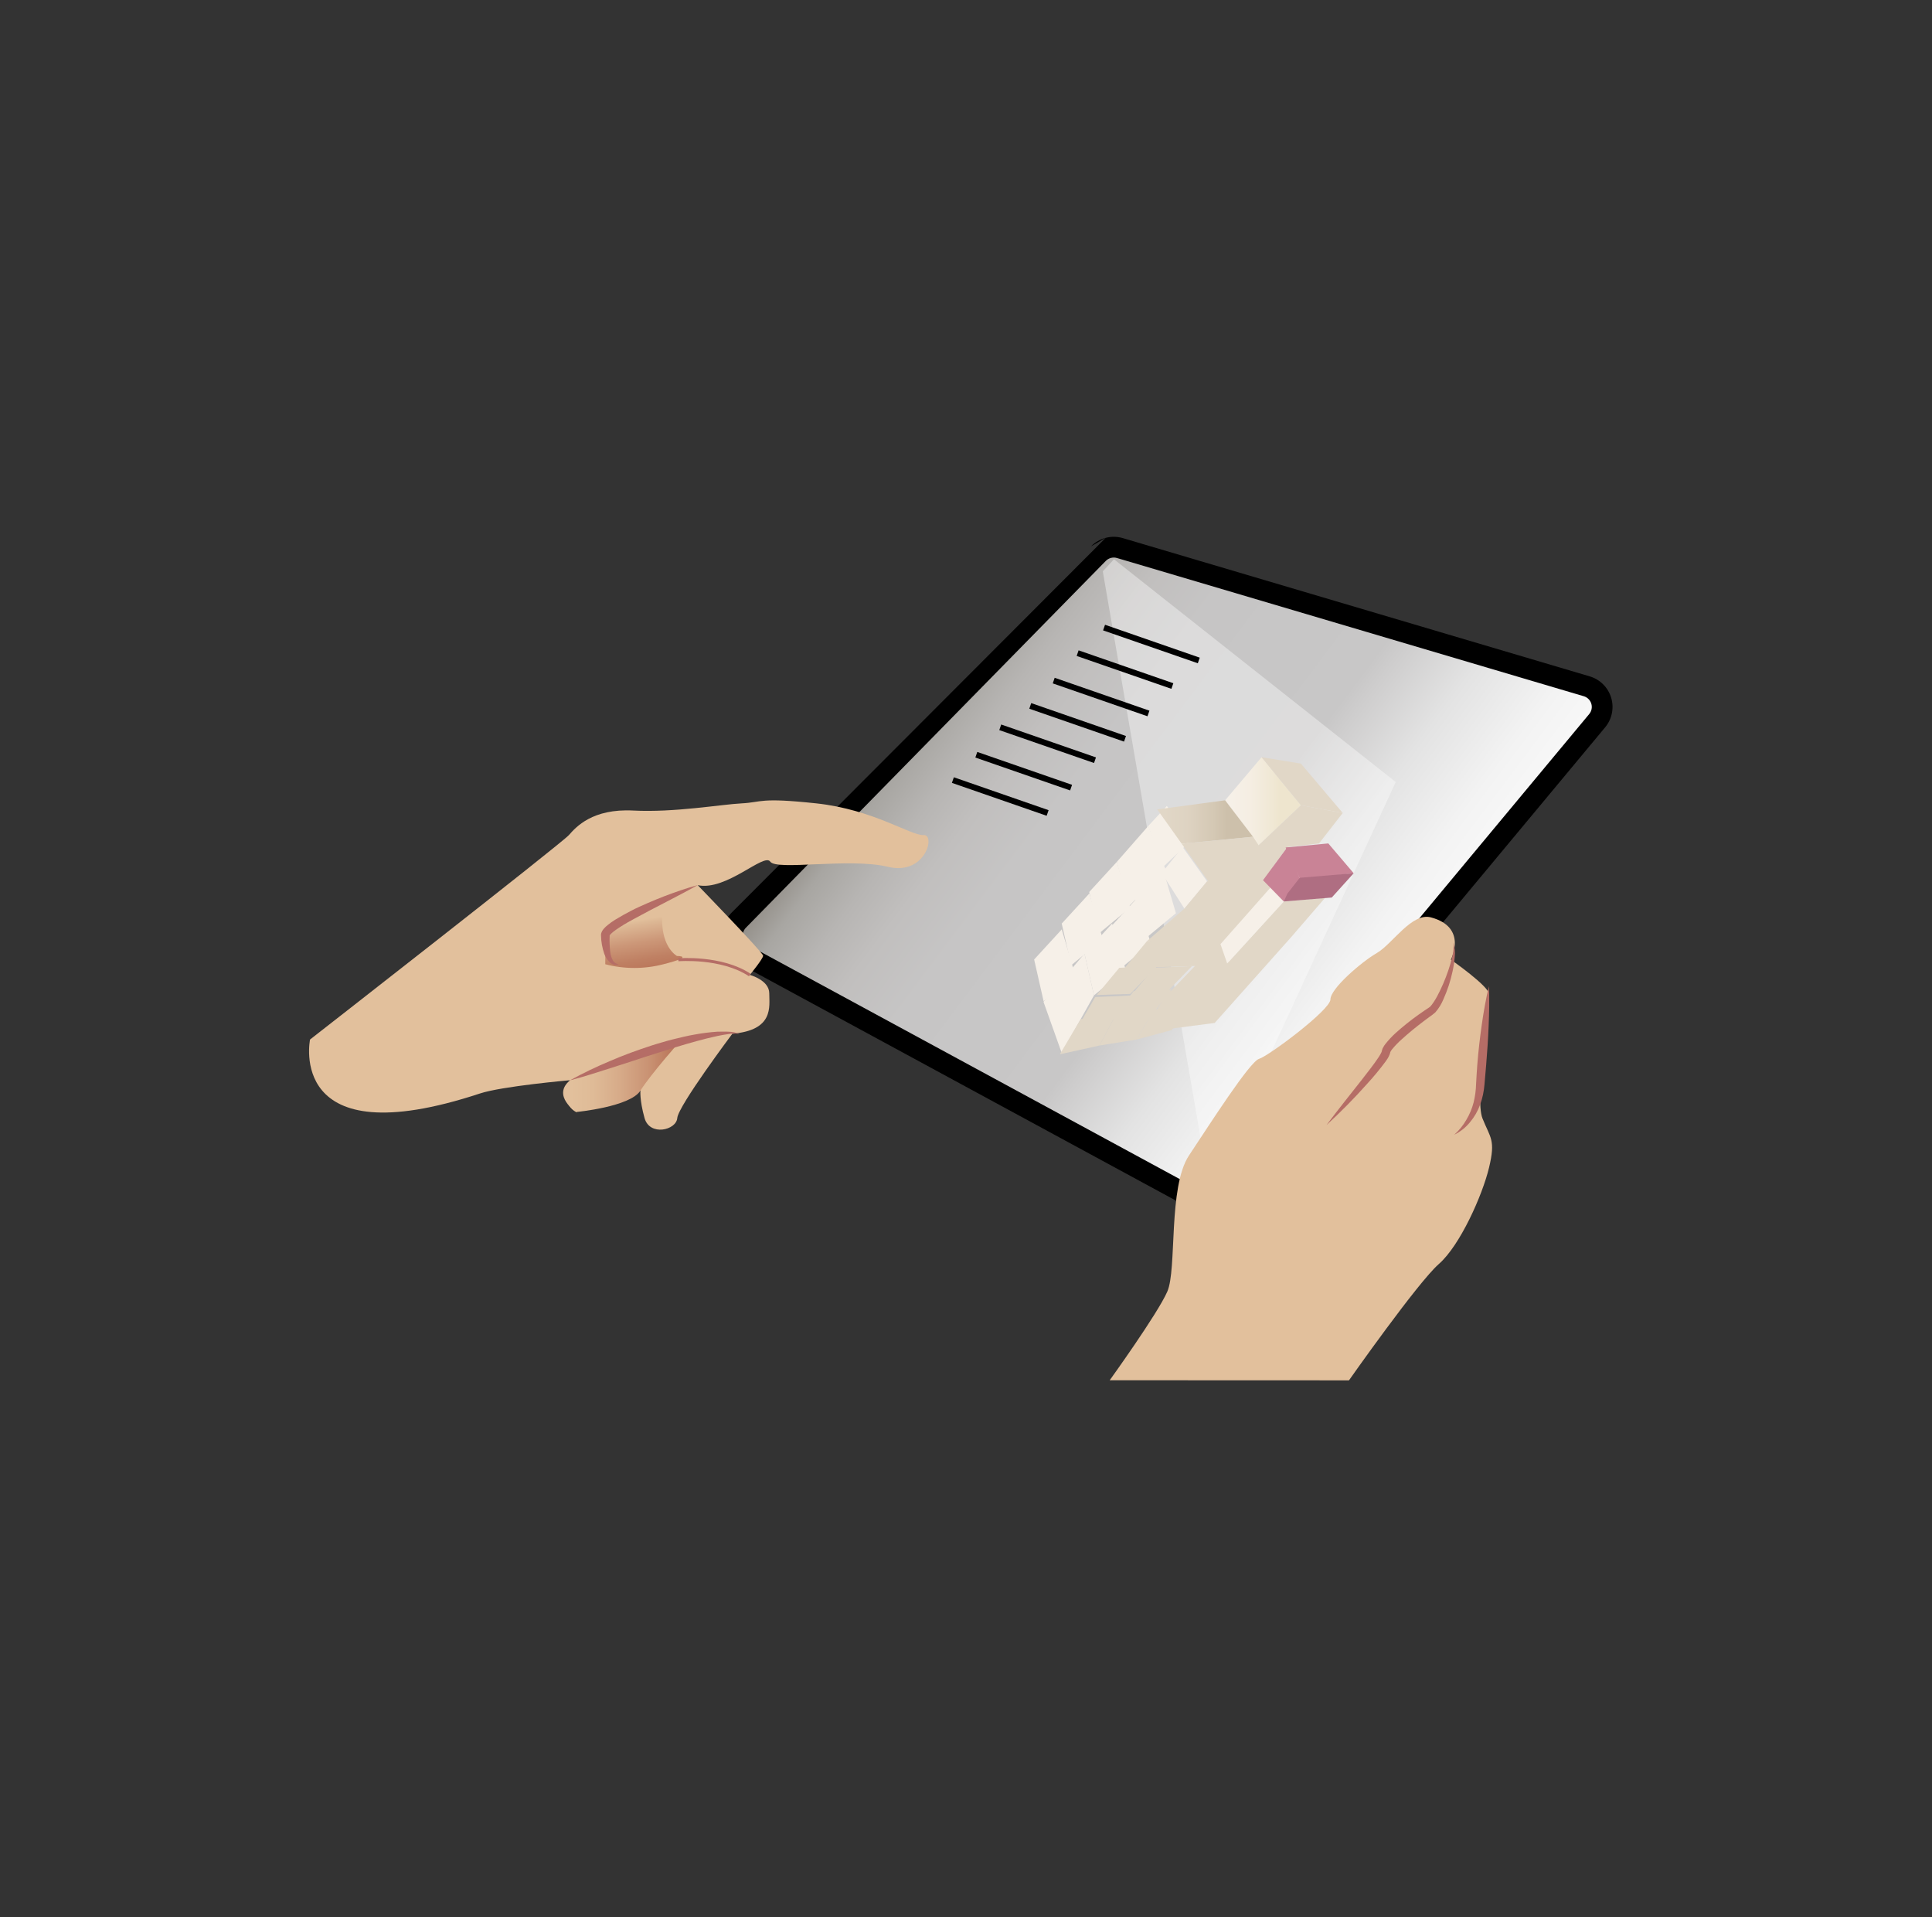 <svg width="126" height="125" viewBox="0 0 126 125" fill="none" xmlns="http://www.w3.org/2000/svg">
<rect x="0" y="0" width="126" height="125" fill="#333333" stroke="none"/>
<path d="M73.033 35.734L103.485 44.748C103.707 44.814 103.91 44.934 104.074 45.098C104.239 45.261 104.361 45.464 104.428 45.686C104.495 45.908 104.507 46.143 104.461 46.371C104.415 46.598 104.313 46.811 104.165 46.989L78.856 77.408C78.649 77.655 78.363 77.824 78.047 77.885C77.73 77.946 77.402 77.896 77.117 77.744L48.496 62.228C48.305 62.125 48.14 61.979 48.016 61.801C47.891 61.623 47.809 61.419 47.777 61.204C47.745 60.99 47.763 60.77 47.83 60.564C47.897 60.357 48.011 60.169 48.163 60.014L71.636 36.097C71.814 35.915 72.038 35.785 72.284 35.721C72.531 35.657 72.79 35.661 73.033 35.734Z" fill="url(#paint0_linear)"/>
<path fill-rule="evenodd" clip-rule="evenodd" d="M72.841 36.382C72.716 36.345 72.582 36.343 72.455 36.376C72.328 36.409 72.212 36.476 72.12 36.57L48.646 60.488L48.646 60.488C48.567 60.569 48.508 60.666 48.473 60.773C48.438 60.879 48.429 60.993 48.446 61.104C48.462 61.215 48.505 61.321 48.569 61.413C48.634 61.505 48.719 61.58 48.818 61.634L48.818 61.634L77.437 77.148C77.437 77.148 77.438 77.148 77.438 77.148C77.585 77.227 77.755 77.253 77.918 77.221C78.082 77.189 78.23 77.102 78.337 76.974C78.337 76.974 78.338 76.974 78.338 76.974L103.645 46.557C103.721 46.465 103.774 46.355 103.798 46.237C103.822 46.119 103.816 45.997 103.781 45.882C103.746 45.767 103.683 45.662 103.598 45.578C103.513 45.493 103.408 45.431 103.292 45.396L72.841 36.382C72.841 36.382 72.841 36.382 72.841 36.382ZM72.114 35.067C72.479 34.972 72.864 34.978 73.225 35.085L103.677 44.1L103.677 44.1C104.007 44.198 104.307 44.376 104.551 44.618C104.795 44.861 104.975 45.16 105.075 45.489C105.175 45.818 105.192 46.167 105.123 46.504C105.055 46.842 104.905 47.157 104.685 47.421L104.684 47.422L79.375 77.841C79.068 78.208 78.644 78.458 78.175 78.549C77.706 78.639 77.219 78.566 76.798 78.34L76.797 78.339L48.174 62.823C47.891 62.67 47.647 62.453 47.462 62.189C47.277 61.926 47.156 61.623 47.108 61.305C47.06 60.986 47.087 60.661 47.187 60.355C47.286 60.049 47.455 59.77 47.681 59.541L47.681 59.54M71.153 35.624C71.153 35.624 71.153 35.624 71.153 35.624L47.681 59.54M72.114 35.067C71.749 35.162 71.417 35.354 71.153 35.624Z" fill="black"/>
<path opacity="0.38" d="M71.921 37.252L78.852 77.407L91.025 50.988L72.651 36.466L71.921 37.252Z" fill="white"/>
<path d="M72.373 89.994C72.373 89.994 75.481 85.684 76.126 84.22C76.772 82.755 76.167 77.409 77.546 75.333C78.926 73.256 81.511 69.212 82.115 69.038C82.72 68.865 86.769 65.849 86.769 65.159C86.769 64.469 88.752 62.746 89.787 62.143C90.823 61.541 92.073 59.481 93.321 59.815C95.747 60.462 94.621 62.57 94.621 62.57C94.621 62.57 97.113 64.309 97.113 64.823C97.113 65.337 96.166 71.625 96.682 72.918C97.198 74.21 97.548 74.309 97.113 76.125C96.678 77.941 95.218 81.208 93.838 82.415C92.459 83.623 87.977 90 87.977 90L72.373 89.994Z" fill="#E2C09C"/>
<path d="M86.51 73.356C87.264 72.352 88.046 71.378 88.817 70.398C89.194 69.906 89.59 69.419 89.92 68.917C89.963 68.853 89.998 68.791 90.036 68.724C90.064 68.675 90.089 68.625 90.11 68.573V68.573C90.11 68.573 90.11 68.573 90.11 68.555L90.135 68.465L90.164 68.374L90.199 68.308L90.272 68.181L90.351 68.072C90.555 67.813 90.781 67.572 91.025 67.35C91.498 66.925 91.995 66.528 92.513 66.16C92.642 66.067 92.774 65.978 92.899 65.891C93.025 65.804 93.197 65.698 93.251 65.654C93.305 65.609 93.336 65.557 93.38 65.509L93.504 65.333C93.583 65.209 93.665 65.084 93.734 64.947C94.022 64.405 94.264 63.84 94.459 63.258C94.561 62.967 94.647 62.67 94.713 62.369L94.762 62.141L94.789 61.913C94.797 61.836 94.8 61.759 94.8 61.682C94.796 61.604 94.787 61.528 94.772 61.452C94.879 61.752 94.914 62.074 94.874 62.391C94.848 62.708 94.801 63.023 94.733 63.333C94.599 63.958 94.4 64.567 94.138 65.149C94.009 65.464 93.829 65.755 93.606 66.011C93.478 66.124 93.342 66.228 93.199 66.322C93.075 66.411 92.952 66.504 92.83 66.598C92.339 66.969 91.864 67.358 91.41 67.771C91.189 67.966 90.983 68.179 90.796 68.407L90.734 68.488L90.691 68.563C90.683 68.575 90.676 68.587 90.67 68.6V68.621L90.66 68.642C90.66 68.642 90.66 68.665 90.649 68.681L90.635 68.735C90.6 68.829 90.556 68.92 90.504 69.006C90.457 69.077 90.411 69.148 90.363 69.214C89.985 69.723 89.581 70.212 89.151 70.679C88.317 71.615 87.436 72.509 86.51 73.356Z" fill="#B56D66"/>
<path d="M20.22 67.779C20.22 67.779 36.641 54.976 37.103 54.448C37.565 53.921 38.637 52.71 41.303 52.849C43.969 52.988 47.035 52.449 48.368 52.381C49.701 52.314 49.502 51.981 53.235 52.381C56.967 52.781 59.434 54.506 60.234 54.448C61.034 54.391 60.367 57.114 57.9 56.516C55.433 55.917 50.634 56.782 50.234 56.181C49.834 55.581 47.369 58.113 45.503 57.715C45.503 57.715 49.769 62.114 49.769 62.313C49.769 62.512 48.901 63.567 48.901 63.567C48.901 63.567 50.169 63.9 50.169 64.767C50.169 65.634 50.487 67.17 47.762 67.402C47.762 67.402 44.236 72.099 44.17 72.898C44.104 73.698 42.37 74.098 42.035 72.898C41.701 71.699 41.769 71.1 41.769 71.1L37.571 72.499C37.394 72.413 37.245 72.281 37.139 72.117C37.033 71.952 36.974 71.761 36.97 71.565C36.964 71.179 37.029 70.796 37.163 70.433C37.163 70.433 32.741 70.82 31.296 71.299C18.637 75.474 20.22 67.779 20.22 67.779Z" fill="#E2C09C"/>
<path d="M39.474 62.87C40.717 63.194 42.023 63.194 43.266 62.87C45.391 62.331 44.149 62.331 44.149 62.331C44.149 62.331 43.183 61.813 43.183 59.999C43.183 58.185 39.477 60.345 39.477 60.345L39.474 62.87Z" fill="url(#paint1_linear)"/>
<path d="M44.506 67.707C44.506 67.707 42.435 70.041 41.769 71.108C41.102 72.174 37.571 72.506 37.571 72.506C37.571 72.506 35.971 71.44 37.171 70.441C38.37 69.442 44.506 67.707 44.506 67.707Z" fill="url(#paint2_linear)"/>
<path fill-rule="evenodd" clip-rule="evenodd" d="M44.244 62.674L44.236 62.578C44.228 62.482 44.228 62.482 44.228 62.482L44.229 62.482L44.23 62.481L44.237 62.481C44.242 62.481 44.251 62.48 44.262 62.479C44.283 62.478 44.315 62.476 44.356 62.474C44.438 62.47 44.557 62.466 44.705 62.465C45.001 62.462 45.415 62.472 45.887 62.52C46.829 62.617 48.014 62.868 48.955 63.494L48.848 63.655C47.946 63.055 46.798 62.808 45.868 62.712C45.404 62.665 44.997 62.656 44.706 62.658C44.561 62.659 44.445 62.663 44.365 62.667C44.325 62.669 44.295 62.671 44.274 62.672C44.264 62.673 44.256 62.673 44.251 62.674L44.245 62.674L44.244 62.674L44.244 62.674Z" fill="#B56D66"/>
<path d="M48.225 67.41C47.987 67.38 47.747 67.385 47.51 67.423C47.393 67.445 47.275 67.454 47.159 67.477L46.807 67.545C46.342 67.644 45.88 67.759 45.42 67.887C44.5 68.138 43.587 68.424 42.677 68.72C42.221 68.865 41.765 69.005 41.311 69.162L39.941 69.604C39.025 69.896 38.11 70.198 37.171 70.441C38.018 69.975 38.89 69.554 39.783 69.181C40.671 68.795 41.581 68.468 42.501 68.167C42.731 68.092 42.965 68.024 43.196 67.958C43.428 67.893 43.66 67.819 43.896 67.765C44.369 67.653 44.839 67.531 45.32 67.452C45.8 67.363 46.285 67.302 46.772 67.269C47.018 67.269 47.261 67.253 47.507 67.269C47.752 67.275 47.995 67.322 48.225 67.41V67.41Z" fill="#B56D66"/>
<path d="M45.503 57.709C44.825 58.096 44.139 58.444 43.455 58.803L42.431 59.334C42.091 59.511 41.754 59.691 41.419 59.875C41.083 60.057 40.751 60.242 40.438 60.445C40.283 60.547 40.127 60.648 39.991 60.758C39.928 60.808 39.869 60.862 39.813 60.92C39.794 60.941 39.777 60.964 39.761 60.988C39.761 60.988 39.761 61.002 39.761 60.998C39.76 60.995 39.76 60.991 39.761 60.988C39.761 60.988 39.761 60.965 39.761 60.988C39.743 61.353 39.756 61.719 39.8 62.081C39.82 62.254 39.87 62.422 39.947 62.578C39.984 62.658 40.042 62.728 40.114 62.78C40.186 62.831 40.27 62.864 40.358 62.874C40.256 62.912 40.144 62.919 40.038 62.894C39.931 62.869 39.834 62.813 39.759 62.733C39.603 62.581 39.484 62.396 39.41 62.192C39.275 61.805 39.203 61.399 39.197 60.99C39.196 60.965 39.196 60.94 39.197 60.915C39.201 60.888 39.207 60.861 39.215 60.835C39.228 60.792 39.245 60.751 39.267 60.712C39.301 60.653 39.342 60.597 39.387 60.546C39.461 60.462 39.543 60.386 39.63 60.316C39.789 60.187 39.956 60.069 40.13 59.962C40.47 59.752 40.814 59.566 41.162 59.383C41.51 59.199 41.865 59.048 42.221 58.89C42.576 58.731 42.938 58.589 43.297 58.447C44.021 58.171 44.752 57.914 45.503 57.709Z" fill="#B56D66"/>
<path d="M94.843 73.986C95.158 73.705 95.425 73.375 95.635 73.009C95.844 72.656 96.003 72.277 96.106 71.88C96.203 71.484 96.257 71.079 96.267 70.671C96.286 70.242 96.319 69.815 96.348 69.388C96.416 68.534 96.514 67.684 96.634 66.836C96.754 65.988 96.9 65.144 97.105 64.305C97.142 65.169 97.121 66.025 97.086 66.879C97.051 67.732 96.995 68.584 96.924 69.434L96.814 70.708C96.779 71.155 96.686 71.595 96.535 72.017C96.381 72.44 96.154 72.832 95.865 73.177C95.586 73.517 95.238 73.793 94.843 73.986V73.986Z" fill="#B56D66"/>
<path fill-rule="evenodd" clip-rule="evenodd" d="M78.118 43.246L71.94 41.102L72.067 40.736L78.245 42.881L78.118 43.246Z" fill="black"/>
<path fill-rule="evenodd" clip-rule="evenodd" d="M76.395 44.913L70.217 42.769L70.344 42.404L76.522 44.548L76.395 44.913Z" fill="black"/>
<path fill-rule="evenodd" clip-rule="evenodd" d="M74.836 46.702L68.658 44.558L68.784 44.193L74.963 46.337L74.836 46.702Z" fill="black"/>
<path fill-rule="evenodd" clip-rule="evenodd" d="M73.306 48.354L67.128 46.21L67.254 45.844L73.433 47.989L73.306 48.354Z" fill="black"/>
<path fill-rule="evenodd" clip-rule="evenodd" d="M71.349 49.749L65.171 47.604L65.297 47.239L71.476 49.384L71.349 49.749Z" fill="black"/>
<path fill-rule="evenodd" clip-rule="evenodd" d="M69.79 51.538L63.61 49.393L63.736 49.028L69.917 51.173L69.79 51.538Z" fill="black"/>
<path fill-rule="evenodd" clip-rule="evenodd" d="M68.26 53.19L62.081 51.045L62.208 50.68L68.387 52.825L68.26 53.19Z" fill="black"/>
<path d="M79.899 52.182L82.278 49.371L84.841 52.507L81.965 55.227L79.899 52.182Z" fill="url(#paint3_linear)"/>
<path d="M74.888 53.855L76.099 52.551L77.693 54.79L75.815 56.566L74.888 53.855Z" fill="url(#paint4_linear)"/>
<path d="M75.763 56.919L77.129 55.227L78.723 57.466L77.243 59.243L75.763 56.919Z" fill="url(#paint5_linear)"/>
<path d="M67.444 62.561L68.061 65.281L70.12 63.575L69.245 60.598L67.444 62.561Z" fill="url(#paint6_linear)"/>
<path d="M69.243 60.219L69.861 62.939L71.921 61.233L71.045 58.256L69.243 60.219Z" fill="url(#paint7_linear)"/>
<path d="M71.036 58.16L71.652 60.88L73.711 59.174L72.836 56.197L71.036 58.16Z" fill="url(#paint8_linear)"/>
<path d="M72.836 56.197L73.572 59.137L76.018 56.688L74.888 53.855L72.836 56.197Z" fill="url(#paint9_linear)"/>
<path d="M74.013 58.531L74.631 61.251L76.691 59.543L75.815 56.566L74.013 58.531Z" fill="url(#paint10_linear)"/>
<path d="M72.373 60.501L72.991 63.221L75.05 61.516L74.175 58.538L72.373 60.501Z" fill="url(#paint11_linear)"/>
<path d="M70.728 62.182L71.347 64.902L73.404 63.196L72.529 60.219L70.728 62.182Z" fill="url(#paint12_linear)"/>
<path d="M68.053 65.319L69.243 68.656L71.347 64.902L70.728 62.182L68.053 65.319Z" fill="url(#paint13_linear)"/>
<path d="M75.471 52.773L79.899 52.182L81.719 54.559L77.065 55.011L75.471 52.773Z" fill="url(#paint14_linear)"/>
<path d="M77.065 55.011L81.719 54.559L83.645 57.482L79.017 57.767L77.065 55.011Z" fill="url(#paint15_linear)"/>
<path d="M82.278 49.371L84.841 49.788L87.569 53.007L84.841 52.507L82.278 49.371Z" fill="url(#paint16_linear)"/>
<path d="M87.569 53.007L86.024 54.993L83.966 55.227L82.809 56.796L81.965 55.227L84.841 52.507L87.569 53.007Z" fill="url(#paint17_linear)"/>
<path d="M86.42 58.538L84.231 61.075L79.218 66.699L76.126 67.099L83.725 58.778L86.42 58.538Z" fill="url(#paint18_linear)"/>
<path d="M77.243 59.243L81.472 59.576L83.157 57.513L78.723 57.466L77.243 59.243Z" fill="url(#paint19_linear)"/>
<path d="M74.813 61.353H79.994L81.679 59.29L77.245 59.243L74.813 61.353Z" fill="url(#paint20_linear)"/>
<path d="M73.335 63.131L79.258 62.939L80.993 61.083L74.813 61.353L73.335 63.131Z" fill="url(#paint21_linear)"/>
<path d="M71.523 64.877L73.712 64.806L75.472 62.992L73.001 63.1L71.523 64.877Z" fill="url(#paint22_linear)"/>
<path d="M73.789 64.877L75.98 64.806L77.738 62.992L75.269 63.1L73.789 64.877Z" fill="url(#paint23_linear)"/>
<path d="M76.271 64.715L78.46 64.643L80.22 62.829L79.596 61.251L76.271 64.715Z" fill="url(#paint24_linear)"/>
<path d="M70.406 66.772L72.832 66.448L73.895 64.902L71.426 65.01L70.406 66.772Z" fill="url(#paint25_linear)"/>
<path d="M75.097 66.39L76.905 66.332L78.665 64.518L76.194 64.626L75.097 66.39Z" fill="url(#paint26_linear)"/>
<path d="M69.121 68.741L71.702 68.171L72.72 66.264L70.481 66.448L69.121 68.741Z" fill="url(#paint27_linear)"/>
<path d="M72.525 66.448H74.9L76.403 64.518L73.932 64.626L72.525 66.448Z" fill="url(#paint28_linear)"/>
<path d="M71.702 68.171L74.136 67.779L75.269 65.806L72.72 66.264L71.702 68.171Z" fill="url(#paint29_linear)"/>
<path d="M74.136 67.779L76.403 67.165L77.738 65.698L75.269 65.806L74.136 67.779Z" fill="url(#paint30_linear)"/>
<path d="M82.902 57.824L83.725 58.778L80.035 62.819L79.596 61.56L82.902 57.824Z" fill="url(#paint31_linear)"/>
<path d="M83.844 55.258L86.628 54.993L88.284 56.937L84.803 57.36L83.844 55.258Z" fill="#C98396"/>
<path d="M82.37 57.391L83.966 55.227L84.803 57.36L83.725 58.778L82.37 57.391Z" fill="#C98396"/>
<path d="M83.966 58.256L84.766 57.234L88.284 56.937L86.854 58.521L83.725 58.778L83.966 58.256Z" fill="#AF6E82"/>
<defs>
<linearGradient id="paint0_linear" x1="56.946" y1="39.167" x2="102.337" y2="73.192" gradientUnits="userSpaceOnUse">
<stop stop-color="#221803"/>
<stop offset="0.02" stop-color="#453D2C"/>
<stop offset="0.05" stop-color="#635D50"/>
<stop offset="0.08" stop-color="#7F7A70"/>
<stop offset="0.11" stop-color="#96928C"/>
<stop offset="0.14" stop-color="#A8A6A2"/>
<stop offset="0.19" stop-color="#B7B5B3"/>
<stop offset="0.24" stop-color="#C1BFBE"/>
<stop offset="0.31" stop-color="#C6C5C5"/>
<stop offset="0.5" stop-color="#C8C7C7"/>
<stop offset="0.52" stop-color="#CECDCD"/>
<stop offset="0.6" stop-color="#E3E3E3"/>
<stop offset="0.69" stop-color="#F3F3F3"/>
<stop offset="0.79" stop-color="#FCFCFC"/>
<stop offset="0.93" stop-color="white"/>
</linearGradient>
<linearGradient id="paint1_linear" x1="41.485" y1="59.607" x2="42.439" y2="65.341" gradientUnits="userSpaceOnUse">
<stop offset="0.07" stop-color="#E2C09C"/>
<stop offset="0.11" stop-color="#DDB895"/>
<stop offset="0.32" stop-color="#CC9778"/>
<stop offset="0.51" stop-color="#BF8063"/>
<stop offset="0.69" stop-color="#B87256"/>
<stop offset="0.85" stop-color="#B56D52"/>
</linearGradient>
<linearGradient id="paint2_linear" x1="36.724" y1="70.107" x2="44.506" y2="70.107" gradientUnits="userSpaceOnUse">
<stop offset="0.07" stop-color="#E2C09C"/>
<stop offset="0.25" stop-color="#DFBB97"/>
<stop offset="0.47" stop-color="#D7AB89"/>
<stop offset="0.72" stop-color="#C99273"/>
<stop offset="0.98" stop-color="#B66E53"/>
<stop offset="0.99" stop-color="#B56D52"/>
</linearGradient>
<linearGradient id="paint3_linear" x1="79.899" y1="52.3" x2="84.841" y2="52.3" gradientUnits="userSpaceOnUse">
<stop offset="0.07" stop-color="#F6F0E8"/>
<stop offset="0.32" stop-color="#F5EEE3"/>
<stop offset="0.61" stop-color="#F0E8D5"/>
<stop offset="0.73" stop-color="#EEE5CE"/>
</linearGradient>
<linearGradient id="paint4_linear" x1="1055.89" y1="1158.05" x2="1096.62" y2="1158.05" gradientUnits="userSpaceOnUse">
<stop offset="0.07" stop-color="#F6F0E8"/>
<stop offset="0.32" stop-color="#F5EEE3"/>
<stop offset="0.61" stop-color="#F0E8D5"/>
<stop offset="0.73" stop-color="#EEE5CE"/>
</linearGradient>
<linearGradient id="paint5_linear" x1="1124.22" y1="1216.88" x2="1169.56" y2="1216.88" gradientUnits="userSpaceOnUse">
<stop offset="0.07" stop-color="#F6F0E8"/>
<stop offset="0.32" stop-color="#F5EEE3"/>
<stop offset="0.61" stop-color="#F0E8D5"/>
<stop offset="0.73" stop-color="#EEE5CE"/>
</linearGradient>
<linearGradient id="paint6_linear" x1="900.081" y1="1553.31" x2="937.14" y2="1553.31" gradientUnits="userSpaceOnUse">
<stop offset="0.07" stop-color="#F6F0E8"/>
<stop offset="0.32" stop-color="#F5EEE3"/>
<stop offset="0.61" stop-color="#F0E8D5"/>
<stop offset="0.73" stop-color="#EEE5CE"/>
</linearGradient>
<linearGradient id="paint7_linear" x1="927.411" y1="1494.21" x2="964.524" y2="1494.21" gradientUnits="userSpaceOnUse">
<stop offset="0.07" stop-color="#F6F0E8"/>
<stop offset="0.32" stop-color="#F5EEE3"/>
<stop offset="0.61" stop-color="#F0E8D5"/>
<stop offset="0.73" stop-color="#EEE5CE"/>
</linearGradient>
<linearGradient id="paint8_linear" x1="953.415" y1="1442.23" x2="990.474" y2="1442.23" gradientUnits="userSpaceOnUse">
<stop offset="0.07" stop-color="#F6F0E8"/>
<stop offset="0.32" stop-color="#F5EEE3"/>
<stop offset="0.61" stop-color="#F0E8D5"/>
<stop offset="0.73" stop-color="#EEE5CE"/>
</linearGradient>
<linearGradient id="paint9_linear" x1="1151.79" y1="1561.32" x2="1204.2" y2="1561.32" gradientUnits="userSpaceOnUse">
<stop offset="0.07" stop-color="#F6F0E8"/>
<stop offset="0.32" stop-color="#F5EEE3"/>
<stop offset="0.61" stop-color="#F0E8D5"/>
<stop offset="0.73" stop-color="#EEE5CE"/>
</linearGradient>
<linearGradient id="paint10_linear" x1="998.293" y1="1452.12" x2="1035.41" y2="1452.12" gradientUnits="userSpaceOnUse">
<stop offset="0.07" stop-color="#F6F0E8"/>
<stop offset="0.32" stop-color="#F5EEE3"/>
<stop offset="0.61" stop-color="#F0E8D5"/>
<stop offset="0.73" stop-color="#EEE5CE"/>
</linearGradient>
<linearGradient id="paint11_linear" x1="973.917" y1="1501.33" x2="1011.03" y2="1501.33" gradientUnits="userSpaceOnUse">
<stop offset="0.07" stop-color="#F6F0E8"/>
<stop offset="0.32" stop-color="#F5EEE3"/>
<stop offset="0.61" stop-color="#F0E8D5"/>
<stop offset="0.73" stop-color="#EEE5CE"/>
</linearGradient>
<linearGradient id="paint12_linear" x1="948.853" y1="1543.76" x2="985.912" y2="1543.76" gradientUnits="userSpaceOnUse">
<stop offset="0.07" stop-color="#F6F0E8"/>
<stop offset="0.32" stop-color="#F5EEE3"/>
<stop offset="0.61" stop-color="#F0E8D5"/>
<stop offset="0.73" stop-color="#EEE5CE"/>
</linearGradient>
<linearGradient id="paint13_linear" x1="1103.44" y1="2208.88" x2="1159.61" y2="2208.88" gradientUnits="userSpaceOnUse">
<stop offset="0.07" stop-color="#F6F0E8"/>
<stop offset="0.32" stop-color="#F5EEE3"/>
<stop offset="0.61" stop-color="#F0E8D5"/>
<stop offset="0.73" stop-color="#EEE5CE"/>
</linearGradient>
<linearGradient id="paint14_linear" x1="75.471" y1="53.596" x2="81.719" y2="53.596" gradientUnits="userSpaceOnUse">
<stop offset="0.07" stop-color="#E1D7C7"/>
<stop offset="0.31" stop-color="#DED3C2"/>
<stop offset="0.59" stop-color="#D4C8B4"/>
<stop offset="0.73" stop-color="#CDC0AB"/>
</linearGradient>
<linearGradient id="paint15_linear" x1="2452.38" y1="964.844" x2="2676.51" y2="964.844" gradientUnits="userSpaceOnUse">
<stop offset="0.07" stop-color="#E1D7C7"/>
<stop offset="0.31" stop-color="#DED3C2"/>
<stop offset="0.59" stop-color="#D4C8B4"/>
<stop offset="0.73" stop-color="#CDC0AB"/>
</linearGradient>
<linearGradient id="paint16_linear" x1="2135.2" y1="987.183" x2="2280.14" y2="987.183" gradientUnits="userSpaceOnUse">
<stop offset="0.07" stop-color="#E1D7C7"/>
<stop offset="0.31" stop-color="#DED3C2"/>
<stop offset="0.59" stop-color="#D4C8B4"/>
<stop offset="0.73" stop-color="#CDC0AB"/>
</linearGradient>
<linearGradient id="paint17_linear" x1="2247.23" y1="1235.6" x2="2409.82" y2="1235.6" gradientUnits="userSpaceOnUse">
<stop offset="0.07" stop-color="#E1D7C7"/>
<stop offset="0.31" stop-color="#DED3C2"/>
<stop offset="0.59" stop-color="#D4C8B4"/>
<stop offset="0.73" stop-color="#CDC0AB"/>
</linearGradient>
<linearGradient id="paint18_linear" x1="3741.81" y1="2781.87" x2="4290.34" y2="2781.87" gradientUnits="userSpaceOnUse">
<stop offset="0.07" stop-color="#E1D7C7"/>
<stop offset="0.31" stop-color="#DED3C2"/>
<stop offset="0.59" stop-color="#D4C8B4"/>
<stop offset="0.73" stop-color="#CDC0AB"/>
</linearGradient>
<linearGradient id="paint19_linear" x1="2217.4" y1="681.678" x2="2398.42" y2="681.678" gradientUnits="userSpaceOnUse">
<stop offset="0.07" stop-color="#E1D7C7"/>
<stop offset="0.31" stop-color="#DED3C2"/>
<stop offset="0.59" stop-color="#D4C8B4"/>
<stop offset="0.73" stop-color="#CDC0AB"/>
</linearGradient>
<linearGradient id="paint20_linear" x1="2473.29" y1="702.866" x2="2717.31" y2="702.866" gradientUnits="userSpaceOnUse">
<stop offset="0.07" stop-color="#E1D7C7"/>
<stop offset="0.31" stop-color="#DED3C2"/>
<stop offset="0.59" stop-color="#D4C8B4"/>
<stop offset="0.73" stop-color="#CDC0AB"/>
</linearGradient>
<linearGradient id="paint21_linear" x1="2689.84" y1="705.01" x2="2993.49" y2="705.01" gradientUnits="userSpaceOnUse">
<stop offset="0.07" stop-color="#E1D7C7"/>
<stop offset="0.31" stop-color="#DED3C2"/>
<stop offset="0.59" stop-color="#D4C8B4"/>
<stop offset="0.73" stop-color="#CDC0AB"/>
</linearGradient>
<linearGradient id="paint22_linear" x1="1383.7" y1="673.73" x2="1464.41" y2="673.73" gradientUnits="userSpaceOnUse">
<stop offset="0.07" stop-color="#E1D7C7"/>
<stop offset="0.31" stop-color="#DED3C2"/>
<stop offset="0.59" stop-color="#D4C8B4"/>
<stop offset="0.73" stop-color="#CDC0AB"/>
</linearGradient>
<linearGradient id="paint23_linear" x1="1432.29" y1="673.73" x2="1513" y2="673.73" gradientUnits="userSpaceOnUse">
<stop offset="0.07" stop-color="#E1D7C7"/>
<stop offset="0.31" stop-color="#DED3C2"/>
<stop offset="0.59" stop-color="#D4C8B4"/>
<stop offset="0.73" stop-color="#CDC0AB"/>
</linearGradient>
<linearGradient id="paint24_linear" x1="1485.51" y1="1166.15" x2="1566.23" y2="1166.15" gradientUnits="userSpaceOnUse">
<stop offset="0.07" stop-color="#E1D7C7"/>
<stop offset="0.31" stop-color="#DED3C2"/>
<stop offset="0.59" stop-color="#D4C8B4"/>
<stop offset="0.73" stop-color="#CDC0AB"/>
</linearGradient>
<linearGradient id="paint25_linear" x1="1209.63" y1="689.054" x2="1272.64" y2="689.054" gradientUnits="userSpaceOnUse">
<stop offset="0.07" stop-color="#E1D7C7"/>
<stop offset="0.31" stop-color="#DED3C2"/>
<stop offset="0.59" stop-color="#D4C8B4"/>
<stop offset="0.73" stop-color="#CDC0AB"/>
</linearGradient>
<linearGradient id="paint26_linear" x1="1326.82" y1="685.607" x2="1392.73" y2="685.607" gradientUnits="userSpaceOnUse">
<stop offset="0.07" stop-color="#E1D7C7"/>
<stop offset="0.31" stop-color="#DED3C2"/>
<stop offset="0.59" stop-color="#D4C8B4"/>
<stop offset="0.73" stop-color="#CDC0AB"/>
</linearGradient>
<linearGradient id="paint27_linear" x1="1220.36" y1="914.23" x2="1287.42" y2="914.23" gradientUnits="userSpaceOnUse">
<stop offset="0.07" stop-color="#E1D7C7"/>
<stop offset="0.31" stop-color="#DED3C2"/>
<stop offset="0.59" stop-color="#D4C8B4"/>
<stop offset="0.73" stop-color="#CDC0AB"/>
</linearGradient>
<linearGradient id="paint28_linear" x1="1381.07" y1="705.126" x2="1458.89" y2="705.126" gradientUnits="userSpaceOnUse">
<stop offset="0.07" stop-color="#E1D7C7"/>
<stop offset="0.31" stop-color="#DED3C2"/>
<stop offset="0.59" stop-color="#D4C8B4"/>
<stop offset="0.73" stop-color="#CDC0AB"/>
</linearGradient>
<linearGradient id="paint29_linear" x1="1260.09" y1="869.117" x2="1325.92" y2="869.117" gradientUnits="userSpaceOnUse">
<stop offset="0.07" stop-color="#E1D7C7"/>
<stop offset="0.31" stop-color="#DED3C2"/>
<stop offset="0.59" stop-color="#D4C8B4"/>
<stop offset="0.73" stop-color="#CDC0AB"/>
</linearGradient>
<linearGradient id="paint30_linear" x1="1319.48" y1="769.828" x2="1386.61" y2="769.828" gradientUnits="userSpaceOnUse">
<stop offset="0.07" stop-color="#E1D7C7"/>
<stop offset="0.31" stop-color="#DED3C2"/>
<stop offset="0.59" stop-color="#D4C8B4"/>
<stop offset="0.73" stop-color="#CDC0AB"/>
</linearGradient>
<linearGradient id="paint31_linear" x1="1624.01" y1="1582.6" x2="1712.24" y2="1582.6" gradientUnits="userSpaceOnUse">
<stop offset="0.07" stop-color="#F6F0E8"/>
<stop offset="0.32" stop-color="#F5EEE3"/>
<stop offset="0.61" stop-color="#F0E8D5"/>
<stop offset="0.73" stop-color="#EEE5CE"/>
</linearGradient>
</defs>
</svg>
